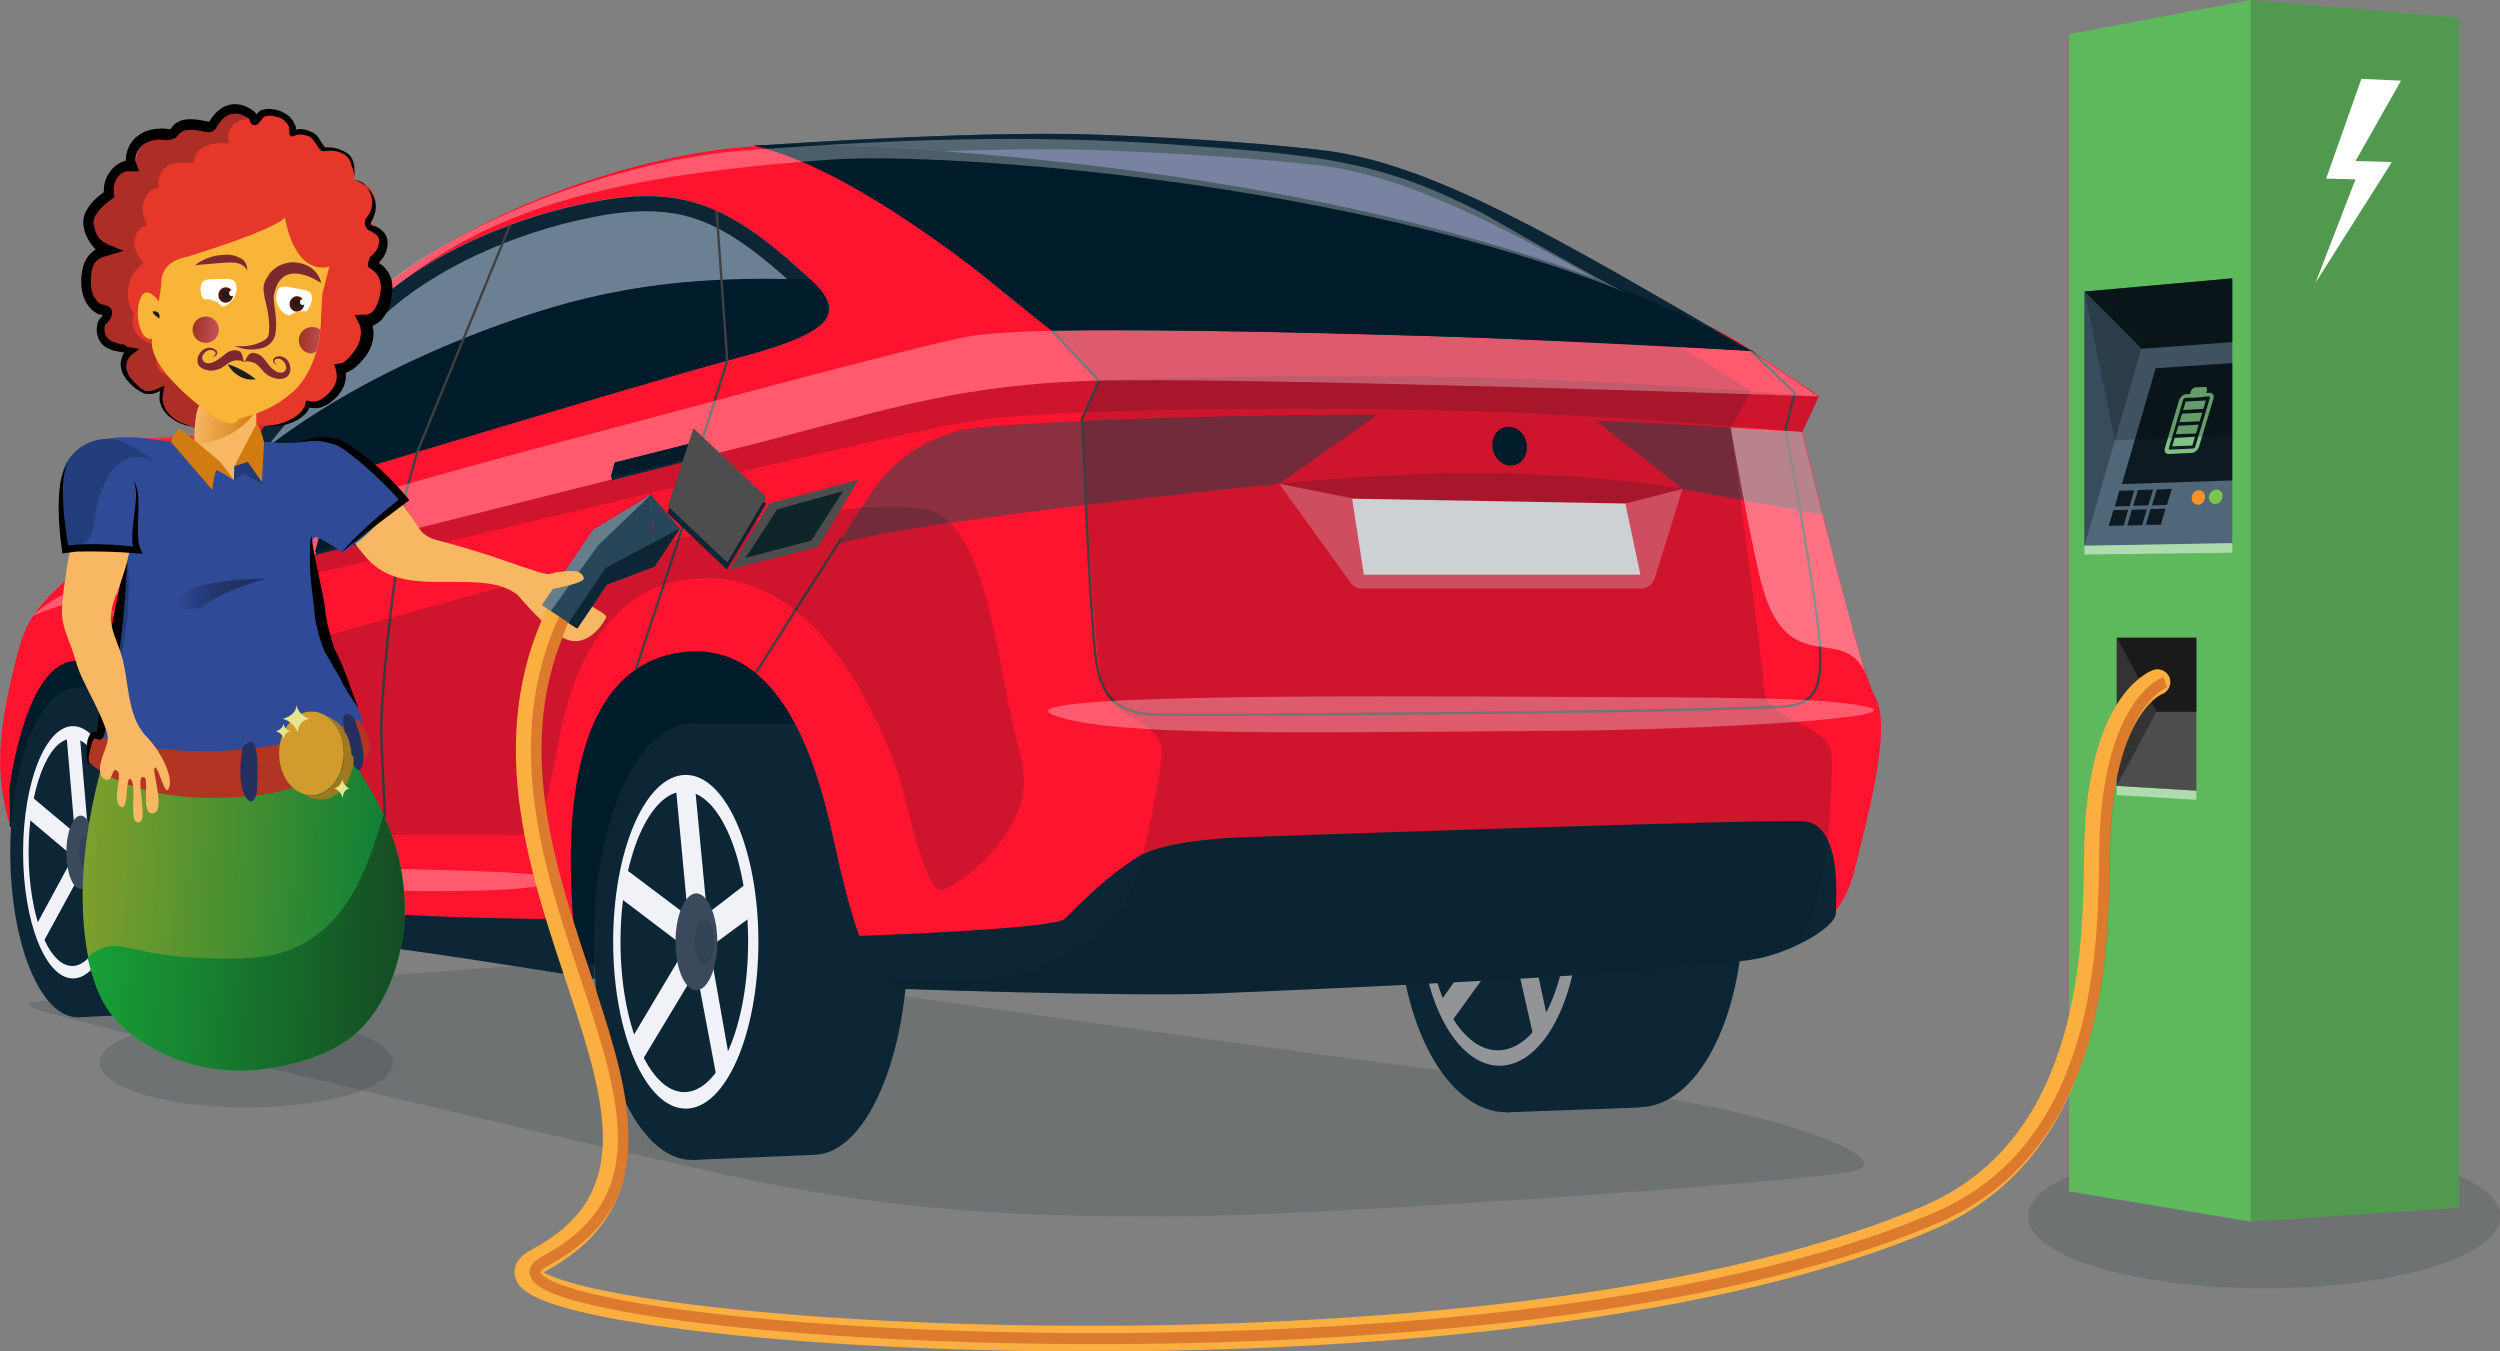 <svg xmlns="http://www.w3.org/2000/svg" xmlns:xlink="http://www.w3.org/1999/xlink" x="0px" y="0px" viewBox="0 0 681.7 368.4" style="enable-background:new 0 0 681.7 368.4;" xml:space="preserve">
<rect x="0" y="0" width="681.7" height="368.4" fill="#808080" stroke="none"/>
<style type="text/css">
	.st0{opacity:0.15;fill:#0E2529;}
	.st1{fill:#001B29;}
	.st2{fill:#0C2635;}
	.st3{fill:#F0F2F8;}
	.st4{fill:#3A4A5C;}
	.st5{fill:#314355;}
	.st6{fill:#929497;}
	.st7{fill:#A6B3C6;}
	.st8{fill:#FF1430;}
	.st9{fill:#6C8094;}
	.st10{opacity:0.2;fill:#0C1B24;}
	.st11{fill:#8B3040;}
	.st12{fill:#FFFFFF;}
	.st13{opacity:0.3;fill:#FFFFFF;}
	.st14{fill:#404D77;}
	.st15{fill:none;stroke:#404041;stroke-width:0.656;stroke-linejoin:round;stroke-miterlimit:10;}
	.st16{opacity:0.4;fill:#FFFFFF;}
	.st17{fill-rule:evenodd;clip-rule:evenodd;fill:#0C2635;}
	.st18{fill-rule:evenodd;clip-rule:evenodd;fill:#001B29;}
	.st19{fill:#FF3040;}
	.st20{opacity:0.3;}
	.st21{fill:#4D4D4D;}
	.st22{fill:#0E2529;}
	.st23{fill:#F8B763;}
	.st24{fill:#5EB85C;}
	.st25{opacity:0.2;fill:#231F20;}
	.st26{opacity:0.5;fill:#FFFFFF;}
	.st27{fill:#333333;}
	.st28{fill:#1A1A1A;}
	.st29{fill:#506679;}
	.st30{fill:#0D1A21;}
	.st31{fill:#374C5D;}
	.st32{fill:#7FC284;}
	.st33{fill:#F69326;}
	.st34{fill:#79C64D;}
	.st35{opacity:0.2;}
	.st36{fill:none;stroke:#FAAF40;stroke-width:7;stroke-linecap:round;stroke-miterlimit:10;}
	.st37{fill:none;stroke:#970000;stroke-width:3;stroke-miterlimit:10;}
	.st38{fill:#284659;}
	.st39{opacity:0.2;fill:url(#SVGID_1_);}
	.st40{fill:url(#SVGID_2_);}
	.st41{fill:url(#SVGID_3_);}
	.st42{fill:#E5382A;}
	.st43{fill:#AD2D27;}
	.st44{opacity:0.57;fill:url(#SVGID_4_);enable-background:new    ;}
	.st45{fill:url(#SVGID_5_);}
	.st46{fill:#F9B537;}
	.st47{fill:#1D1E1C;stroke:#461711;stroke-miterlimit:10;}
	.st48{fill:#7D2931;}
	.st49{fill:#1D1E1C;}
	.st50{fill:url(#SVGID_6_);}
	.st51{fill:#2F4B98;}
	.st52{fill:#D17B10;}
	.st53{fill:#B23423;}
	.st54{fill:#232F5E;}
	.st55{fill:#223A76;}
	.st56{fill:url(#SVGID_9_);}
	.st57{fill:#9F7922;}
	.st58{fill:#D19B2D;}
	.st59{fill:#E5E68F;}
	.st60{fill:url(#SVGID_10_);}
	.st61{fill:#223F7B;}
</style>
<g id="car">
	<path class="st0" d="M8.8,273.3c-1.1,0.1-2.5,1.1,4.7,3c38.7,10.4,142.8,34.7,182.4,43.6c48.3,10.8,82.8,11.8,122.7,11.8   c39.9,0,167.4-9,185.5-12.1c18.1-3.1-25.9-18.8-73.5-23.3C383,291.9,173.4,261,173.4,261S15,272.5,8.8,273.3z"></path>
	<g>
		<path class="st1" d="M2.7,225.4l48.5,23.3l108.4,14.4l81.8,4.1l127.4-6.4l-37.1-95.7l-312,8.6c0,0-13.2,10.1-16.4,22.4    C0,208.5,2.7,225.4,2.7,225.4z"></path>
		<g>
			<path class="st2" d="M247.6,256.1c0,32.5-11.6,58.8-25.8,58.8c-14.3,0-25.8-26.3-25.8-58.8c0-32.5,11.6-58.8,25.8-58.8     C236,197.4,247.6,223.7,247.6,256.1z"></path>
			<polygon class="st2" points="221.8,197.4 189.3,197.4 188.7,316.3 221.8,314.9    "></polygon>
			<path class="st2" d="M215.5,256.8c0,32.8-12,59.5-26.8,59.5c-14.8,0-26.8-26.6-26.8-59.5c0-32.9,12-59.5,26.8-59.5     C203.5,197.4,215.5,224,215.5,256.8z"></path>
			<path class="st3" d="M206.8,256.8c0,25.1-8.9,45.5-19.8,45.5c-10.9,0-19.8-20.4-19.8-45.5c0-25.2,8.9-45.5,19.8-45.5     C197.9,211.3,206.8,231.7,206.8,256.8z"></path>
			<path class="st2" d="M204,256.8c0,22.6-7.8,41-17.4,41c-9.6,0-17.4-18.4-17.4-41c0-22.6,7.8-41,17.4-41     C196.2,215.8,204,234.2,204,256.8z"></path>
			<polygon class="st3" points="184.1,212.7 187.6,249.8 169.8,236.4 168.4,244.3 187,258.4 172,283.6 174.3,290.5 189.9,264.6      195.9,296.4 199.2,290.6 193.5,258.3 206,249.1 205,239.8 192.8,249.2 189.3,212.3    "></polygon>
			<path class="st4" d="M195.6,256.8c0,7.3-2.6,13.2-5.7,13.2c-3.2,0-5.7-5.9-5.7-13.2c0-7.3,2.6-13.2,5.7-13.2     C193,243.7,195.6,249.6,195.6,256.8z"></path>
			<path class="st5" d="M194.8,256.8c0,3.5-1.2,6.3-2.7,6.3c-1.5,0-2.7-2.8-2.7-6.3c0-3.5,1.2-6.3,2.7-6.3     C193.5,250.6,194.8,253.4,194.8,256.8z"></path>
		</g>
		<g>
			<path class="st2" d="M61.5,231.9c0,24.5-7.9,44.4-17.7,44.4c-9.8,0-17.7-19.9-17.7-44.4c0-24.5,7.9-44.4,17.7-44.4     C53.6,187.4,61.5,207.3,61.5,231.9z"></path>
			<polygon class="st2" points="43.8,187.4 21.6,187.4 21.2,277.4 43.8,276.3    "></polygon>
			<path class="st2" d="M39.6,232.4c0,24.8-8.2,45-18.4,45c-10.2,0-18.4-20.1-18.4-45c0-24.8,8.2-45,18.4-45     C31.3,187.4,39.6,207.6,39.6,232.4z"></path>
			<path class="st3" d="M33.5,232.4c0,19-6.1,34.4-13.6,34.4c-7.5,0-13.6-15.4-13.6-34.4c0-19,6.1-34.4,13.6-34.4     C27.5,198,33.5,213.4,33.5,232.4z"></path>
			<path class="st2" d="M31.6,232.4c0,17.1-5.3,31-11.9,31c-6.6,0-11.9-13.9-11.9-31c0-17.1,5.3-31,11.9-31     C26.3,201.4,31.6,215.3,31.6,232.4z"></path>
			<polygon class="st3" points="18,199 20.4,227.1 8.2,216.9 7.3,222.9 20,233.6 9.7,252.6 11.3,257.8 22,238.2 26.1,262.3      28.4,258 24.4,233.5 33,226.6 32.3,219.5 24,226.6 21.6,198.7    "></polygon>
			<path class="st4" d="M25.9,232.4c0,5.5-1.8,10-3.9,10c-2.2,0-3.9-4.5-3.9-10c0-5.5,1.8-10,3.9-10     C24.1,222.4,25.9,226.9,25.9,232.4z"></path>
			<path class="st5" d="M25.3,232.4c0,2.6-0.8,4.8-1.9,4.8c-1,0-1.9-2.1-1.9-4.8c0-2.6,0.8-4.8,1.9-4.8     C24.5,227.7,25.3,229.8,25.3,232.4z"></path>
		</g>
		<g>
			<path class="st2" d="M475.3,248.3c0,29.6-12.7,53.6-28.3,53.6c-15.6,0-28.3-24-28.3-53.6c0-29.6,12.7-53.6,28.3-53.6     C462.7,194.7,475.3,218.7,475.3,248.3z"></path>
			<polygon class="st2" points="447,194.7 411.5,194.7 410.8,303.3 447,302    "></polygon>
			<path class="st2" d="M440.2,249c0,30-13.2,54.3-29.4,54.3S381.4,279,381.4,249c0-30,13.2-54.3,29.4-54.3S440.2,219,440.2,249z"></path>
			<path class="st6" d="M430.6,249c0,23-9.7,41.6-21.7,41.6c-12,0-21.7-18.6-21.7-41.6c0-23,9.7-41.6,21.7-41.6     C420.9,207.4,430.6,226,430.6,249z"></path>
			<path class="st2" d="M427.5,249c0,20.7-8.5,37.4-19.1,37.4c-10.5,0-19.1-16.8-19.1-37.4c0-20.7,8.5-37.4,19.1-37.4     C419,211.6,427.5,228.3,427.5,249z"></path>
			<polygon class="st6" points="405.8,208.7 409.7,242.6 390.1,230.3 388.6,237.5 408.9,250.4 392.5,273.4 395,279.7 412.1,256      418.7,285.1 422.4,279.8 416.1,250.3 429.8,242 428.7,233.5 415.3,242 411.5,208.3    "></polygon>
			<path class="st7" d="M418.4,249c0,6.6-2.8,12-6.3,12c-3.5,0-6.3-5.4-6.3-12c0-6.6,2.8-12,6.3-12C415.6,237,418.4,242.4,418.4,249     z"></path>
			<path class="st3" d="M417.5,249c0,3.2-1.3,5.7-3,5.7c-1.7,0-3-2.6-3-5.7c0-3.2,1.3-5.7,3-5.7C416.1,243.3,417.5,245.8,417.5,249z     "></path>
		</g>
		<path class="st8" d="M2.7,225.4L2.6,215c0,0,3.9-32.7,17-34.7c16-2.4,21.5,17.4,23.8,32.5c2.3,15.1,5.2,36.5,13.4,37.7    c17.6,2.7,37.9,5.4,56.3,7.1c18.4,1.7,46.6,5.5,46.6,5.5s-3.1-5.2-3.6-15.1c-0.5-9.9-5.3-67.1,31.2-70.3c28-2.4,36.8,36.4,40.4,53    c3.6,16.6,8.3,33.4,13.8,36.4c5.5,3.1,32.7,4,55.2,2.8c22.5-1.2,163.1-7.5,177.4-9.2c14.2-1.7,27.5-6.8,31.6-23.4    c4.1-16.6,10.2-39.1,5.6-47.3c-4.6-8.2-19.8-72.3-19.8-72.3l4.5-9.7c0,0-13.5-8.9-18.4-12.4C462.3,84.6,407.6,64,394,57    c-27.7-14.2-32.1-16.8-71.2-18.5c-39.1-1.7-78.5-1.3-117.5,1.4c-38.1,2.6-82.2,21.7-103.2,40.6c-20.9,18.9-53.9,62.1-53.9,62.1    s-21.6,7.9-30.5,15.9c-8.9,8-10.9,11.9-13.2,20.8C-1.6,203-0.7,212.8,2.7,225.4z"></path>
		<path class="st9" d="M52.2,141.8c0,0,121.1-36.9,147.3-43.8c25.6-6.8,32.4-11.7,21.6-21.7c-22-20.4-34.7-26.1-60.1-21.2    c-20.5,4-43.7,13.7-58.7,27.5C82.8,100.6,52.2,141.8,52.2,141.8z"></path>
		<path class="st2" d="M221.1,76.3c-17.1-15.9-28.6-22.8-44.8-22.8c-4.6,0-9.7,0.6-15.3,1.7c-20.5,4-43.7,13.7-58.7,27.5    c-19.6,17.9-50.1,59.2-50.1,59.2S173.3,105,199.5,98C225.1,91.3,231.9,86.4,221.1,76.3z M221.9,84.4c0,0.2-0.5,1.6-5.2,3.7    c-3.9,1.8-9.7,3.7-18.3,6c-21,5.6-104,30.7-135.4,40.2c10.3-13.3,28.8-36.5,42-48.6c13.2-12.2,35-22.3,56.7-26.5    c5.5-1.1,10.3-1.6,14.5-1.6c14.1,0,24.3,5.3,42,21.7C222.2,83,221.9,84.3,221.9,84.4z"></path>
		<g>
			<path class="st1" d="M52.2,141.8c0,0,121.1-36.9,147.3-43.8c25.6-6.8,32.4-11.7,21.6-21.7c-41-1.7-64.9,4.7-89.1,13.8     C72.3,112.7,52.2,141.8,52.2,141.8z"></path>
		</g>
		<path class="st10" d="M40.2,171l-3.4-7.5c0,0,116.4-29.4,158.7-39.9c43.4-10.7,61.4-18.3,100.6-19.8c37.8-1.4,88.9-1.7,119.5-0.5    c41.6,1.5,80.4,4.8,80.4,4.8l-4.5,9.7c0,0-39.9-3.7-79.6-5.3c-39.8-1.6-121.3-1.7-147.5,2.4c-26,4.1-218.5,51.3-218.5,51.3    l2.3,21.4L40.2,171z"></path>
		<g>
			<path class="st11" d="M348.8,131.9l27-18.9c0,0-64.9,0-107.6,3.4c-15.4,1.2-25.2,10.4-29.3,16.1c-1.4,1.9-5.5,8.2-10.3,15.8     C250.6,141.6,348.8,131.9,348.8,131.9z"></path>
			<path class="st11" d="M435.2,114.7l23.7,18.7l38,6.9l-5.5-22.4c0,0-4.4-0.1-15.5-0.9C455.9,115.3,435.2,114.7,435.2,114.7z"></path>
		</g>
		<polygon class="st12" points="371.9,156.7 447.3,156.7 443.2,137.3 368.7,136   "></polygon>
		<path class="st13" d="M96.8,236.6c22,0.8,59.8,0.8,53.6,4c-6.1,3.2-41,2.4-57.9,2c-16.9-0.4-49-4.8-35.8-5.2    C67.7,237.1,77.5,235.9,96.8,236.6z"></path>
		<path class="st14" d="M477.5,95.7c0,0-30.3-1.9-71.3-3.5c-46-1.7-88.8-2.4-119.4-2.1c-26.3-20.1-58.4-51.8-81.6-50.3    c0,0,59.7-4.3,93.4-3.1c31.3,1.1,50.8,3,61.5,4.2C390.1,44.3,424.2,64.6,477.5,95.7z"></path>
		<path class="st2" d="M360.1,40.9c-10.7-1.2-30.2-3.1-61.5-4.2c-4.2-0.2-8.8-0.2-13.6-0.2c-34,0-79.8,3.3-79.8,3.3c0.5,0,1,0,1.6,0    c23.1,0,54.3,30.7,80,50.4c5.2-0.1,10.7-0.1,16.5-0.1c28.7,0,64.7,0.7,103,2.1c41,1.5,71.3,3.5,71.3,3.5    C424.2,64.6,390.1,44.3,360.1,40.9z M303.3,86c-5.3,0-10.3,0-15.1,0.1c-5-3.9-10.2-8.1-15.7-12.6c-14.4-11.8-29-23.8-42.9-31    c16.1-0.9,37.5-1.8,55.4-1.8c5,0,9.5,0.1,13.4,0.2c23.9,0.9,44.5,2.3,61.2,4.2c26.2,3,56.7,19.8,101,45.6    c-12.9-0.7-32.1-1.7-54.3-2.5C369.7,86.7,333,86,303.3,86z"></path>
		<path class="st13" d="M348.8,131.9l19.5,27c0.7,1,1.9,1.6,3.2,1.6h75.9c1.7,0,3.3-1.1,3.8-2.8l7.6-24.4l-15.7,4l-73.8-1.4    L348.8,131.9z"></path>
		<path class="st10" d="M443.2,137.3l15.7-4c0,0-19.1-3.4-47.2-4.2c-28-0.9-63,2.8-63,2.8l20,4.1L443.2,137.3z"></path>
		<g>
			<path class="st2" d="M241,269.5c-3.2-3.8-5.7-7.8-6.8-14.3c0,0,53.4-1.8,56.2-4.7c9.1-9.3,15.3-14,19.8-16.8     c4.9-3.1,15.8-4.9,28.6-5.4c12.8-0.5,141.3-4.9,152.6-4.4c11.2,0.5,9.2,21.6,9.2,25.2c0,3.6-12.3,11-23.1,12.6     c-30.3,4.4-122.7,8.2-146.2,9.2C307.8,271.9,241,269.5,241,269.5z"></path>
			<path class="st2" d="M50.2,243.7c0,0,26,3.2,50.3,5.1c24.3,1.9,55.7,1.8,55.7,1.8s2.3,9.1,2.7,10.1c0.9,2,3.1,2.6,3.1,2.6     l0.2,3.6c0,0-45.2-7.3-61.6-9.2c-37.3-4.4-44.1-1.3-46.5-3.7C51.6,251.3,50.2,243.7,50.2,243.7z"></path>
		</g>
		<g>
			<path class="st15" d="M206.1,183.5c0,0,13.5-21.4,23.3-36.7"></path>
			<path class="st15" d="M286.8,90.1l12.8,13.7l-4.6,10.4c0,0,2.1,49.3,3.5,62.8c1,9.7,3.1,17.9,17.9,17.9c59.3,0,151.1-1,170.4-2.3     c9.3-0.7,10-7,9.4-17.2c-0.5-10.2-9.3-58.5-9.3-58.5l2.5-9.8l-12-11.5"></path>
			<polyline class="st15" points="195.4,57.5 198.3,98.4 189.9,125 188.7,135.9 173.4,182.5    "></polyline>
			<path class="st15" d="M59.6,254.9l-6-11.3v-6.2c0,0-6.1-48.3-6.9-61.1c-0.7-11.2-1.6-14.9-1.6-14.9l7-19.6"></path>
			<path class="st15" d="M139.1,61.3l-25.3,61.9l-6.3,22.5l0.3,11.1c0,0-4.3,32.3-3.8,45c0.5,12.8,1.9,31.4,0.3,35.5     c-1.5,4.1-3.7,5.2-3.7,5.2s-1,1.8,0.8,7.9c1.9,6.1,2.2,7.4,2.2,7.4"></path>
		</g>
		<path class="st10" d="M274.6,189.9c-4.2-21.9-7.7-42.7-18.2-49.5c-9.2-5.9-49.3,1.2-64.4,4.7c-6.8,1.5-139.8,38.4-139.8,38.4    s1.4,3.7,4,17.7c1.1,5.6,2.2,14.1,3,20c0.5,3.9,2.2,6.6,4.2,6.4l78.2,0.1c3.2-0.2,6.1-4.1,7.6-10.1c1.6-6.8,3.8-20.3,6.1-27.7    c5.6-17.9,16.4-28.1,27.1-30.9c20.7-5.4,42.5,4.5,59,42.9c1.5,3.4,2.7,6.8,3.8,10c1.5,4.5,7,30.9,11.2,30.8    c4.2-0.1,23.3-14.8,22.8-29.8C278.9,205.8,277.2,203.7,274.6,189.9z"></path>
		<path class="st16" d="M491.4,117.8l-19.5-1.2c0,0,6.2,35.3,8.8,43.9c7.2,24.8,22.3,9.2,28.1,23.5    C502.3,163,491.4,117.8,491.4,117.8z"></path>
		<path class="st10" d="M481,187.6c-0.6-9.7-9.1-71-9.1-71l5.6-9.9c0,0-7.5-5-19.8-12.2C445,93.9,427,93,406.3,92.2    c-46-1.7-88.8-2.4-119.4-2.1c6.4,6,12.8,13.7,12.8,13.7l-4.6,10.4c0,0,2.9,60.6,5.4,71.8c2.5,11.2,17.6,9.9,16.2,20.8    c-1.4,10.9-5.8,33.6-10.6,40.6c-4.8,7-19.8,19.8-39.8,19.7c-20-0.1-24.9,0-24.9,0l4.9,2.5c16.1,0.5,65.5,2,85,1.2    c23.5-1,116-4.8,146.2-9.2c3.3-0.5,6.8-1.5,10-2.8c10.6-6.1,12-37.8,12-51.9C499.6,196.7,481.7,197.3,481,187.6z"></path>
		<path class="st1" d="M416.2,120.5c0.7,2.8-0.7,5.7-3.2,6.3c-2.5,0.7-5.1-1.1-5.9-4c-0.7-2.8,0.7-5.7,3.2-6.3    C412.9,115.9,415.5,117.6,416.2,120.5z"></path>
		<path class="st13" d="M420.1,190c56.4,0.2,76.2,0.2,88.3,2.6c15.8,3.1-43.5,6.5-86.8,6.7c-73.6,0.5-118,1.4-133.8-4.1    C270.3,189.2,370.6,189.8,420.1,190z"></path>
		<path class="st13" d="M296,103.9c37.8-1.4,199.8,4.2,199.8,4.2l-18.4-12.4c0,0-71.1-3.8-89.5-4.1c-25.4-0.5-102.6-3.4-123.5,0.1    c-14.1,2.4-90.8,23.4-116.1,30c-23.1,6.1-85.3,23.5-118.9,35.2C13.6,162.4,8.8,168,8.8,168s21.3-9.3,27.9-4.5    c0,0,116.4-29.4,158.7-39.9C238.8,113,256.7,105.4,296,103.9z"></path>
		<g>
			<polygon class="st17" points="187.2,125.8 166.7,131 167.7,126.8 188.3,121.6    "></polygon>
			<polygon class="st18" points="187.1,125.1 166.5,130.3 167.6,126.1 188.2,120.9    "></polygon>
		</g>
		<g>
			<polygon class="st17" points="104.6,146.6 86,151.3 87.1,147.3 105.6,142.6    "></polygon>
			<polygon class="st18" points="104.5,145.9 85.9,150.6 86.9,146.7 105.5,142    "></polygon>
		</g>
		<path class="st19" d="M57.1,124.2c0.5-1.2,0.3-2.6-0.4-3.7c-0.8-1.1-2-1.7-3.3-1.7c-7.6,0.2-20.2,0.8-23,2.8    c-3,2.1-9.6,7.4-5.1,10.8c4.6,3.4,21.9,5.7,21.9,5.7l6.4,6.9c0,0,3.7,0.9,4.9-2.3s-5.2-8.9-5.2-8.9L57.1,124.2z"></path>
		<path class="st10" d="M56.2,123.7c0.4-0.9,0.3-1.9-0.3-2.8c-0.5-0.8-1.5-1.3-2.4-1.3c-6.8,0-19.4,0.4-22.3,2.4    c-3,2.1-9.6,6.9-5,10.3c4.6,3.4,21.1,5.7,21.1,5.7l6.4,6.9c0,0,3.7,0.9,4.9-2.3c-4.2-3.1-7.5-6.2-7.5-6.2L56.2,123.7z"></path>
		<path class="st2" d="M49.5,136l5.6-12.7c0.3-0.6,0.2-1.4-0.2-1.9c-0.4-0.6-1-0.9-1.7-0.9c-6,0-18.9,0.4-22.5,3    c-4.8,3.4-7.5,7.7,0,9.4C39.6,134.8,49.5,136,49.5,136z"></path>
		<path class="st1" d="M477.5,95.7c0,0-30.3-1.9-71.3-3.5c-46-1.7-88.8-2.4-119.4-2.1c-29.8-24.9-59.2-45.3-81.3-50.4    C233.8,38.1,390.2,44.8,477.5,95.7z"></path>
		<g class="st20">
			<path class="st12" d="M443.5,79.8c-6.7-2.8-36.1-20-39.3-21.7c-27.7-14.2-43.8-15.8-82.9-18.6c-41.9-3-76.8-1.4-115.9,1.3     c-38.1,2.6-82.5,20.7-103.5,39.6c-4.8,4.4-10.3,10-15.9,16.1c33.5-29.3,51.7-46.9,140.9-53C260.1,41.4,368.7,49.7,443.5,79.8z"></path>
			<polygon class="st12" points="75.6,108.6 75.6,108.6 75.6,108.6    "></polygon>
		</g>
		<g>
			<polygon class="st2" points="208.9,137.4 189,118.7 182,139.9 198.2,155.3    "></polygon>
			<polygon class="st21" points="208.9,135.5 189.1,116.8 182.1,138 198.3,153.4    "></polygon>
			<polygon class="st21" points="223.1,149.1 199.1,155.2 209.7,137.3 234.1,130.8    "></polygon>
			<polygon class="st22" points="221.2,147.4 203.3,152.1 211.9,138.9 229.9,133.9    "></polygon>
		</g>
	</g>
</g>
<g id="man_charger">
	<ellipse class="st0" cx="617.4" cy="331.7" rx="64.4" ry="19.6"></ellipse>
	<ellipse class="st0" cx="67.2" cy="289.8" rx="40" ry="12.2"></ellipse>
	<g>
		<path class="st23" d="M138.2,158c1.8,3.7,11.5,14.1,15.7,16.1c6.7,3.2,11.3-5.3,11.4-5.8c0.3-1.3-10.6-6.1-11.3-7.3    c-1.1-2.1,7.5-2.7,6-3.8c-0.4-0.3-4.4-2.1-10.1-0.7c-1.8,0.4-9.2-2.8-11.1-2.7c-2,0.1-0.5,2.1-1.6,3.5    C137.4,157.8,137.8,157.6,138.2,158z"></path>
	</g>
	<g>
		<polygon class="st24" points="613.7,0 564.2,9.3 564.2,324.9 613.7,333.1 670.5,329.3 670.5,4.8   "></polygon>
		<polygon class="st25" points="670.5,4.8 613.7,0 613.7,333.1 670.5,329.3   "></polygon>
		<polygon class="st26" points="577.2,214.3 598.9,215.6 598.9,218.1 577.2,216.8   "></polygon>
		<polygon class="st21" points="577.2,173.9 598.9,173.9 598.9,215.6 577.2,214.3   "></polygon>
		<polygon class="st27" points="577.2,173.9 588,194.1 577.2,214.3   "></polygon>
		<polygon class="st28" points="588,194.1 577.2,173.9 598.9,173.9 598.9,194.1   "></polygon>
		<polygon class="st12" points="642.3,43.9 652.2,44.2 631.4,77.1 642.3,48.9 634.3,48.7 643.9,21.5 654.7,22   "></polygon>
		<g>
			<g>
				<polygon class="st29" points="568.4,79.5 608.7,75.9 608.7,148.1 568.4,148.8     "></polygon>
				<polygon class="st26" points="568.4,148.8 608.7,148.1 608.7,150.7 568.4,151.2     "></polygon>
				<polygon class="st30" points="583.9,95.1 608.7,93.3 608.7,75.9 568.4,79.5     "></polygon>
				<polygon class="st31" points="568.4,79.5 583.9,95.1 568.4,148.8     "></polygon>
				<g>
					<polygon class="st30" points="587.8,100.4 608.7,99 608.7,131 578.6,132      "></polygon>
					<g>
						<polygon class="st30" points="590.9,137.7 586.8,137.8 588.1,133.5 592.2,133.3       "></polygon>
						<polygon class="st30" points="585.8,137.8 581.7,137.9 583,133.6 587.1,133.5       "></polygon>
						<polygon class="st30" points="580.7,138 576.7,138.1 577.9,133.8 582,133.7       "></polygon>
						<polygon class="st30" points="589.2,143.1 585.1,143.1 586.4,138.8 590.5,138.7       "></polygon>
						<polygon class="st30" points="584.1,143.2 580.1,143.3 581.3,139 585.4,138.9       "></polygon>
						<polygon class="st30" points="579.1,143.3 575,143.4 576.3,139.1 580.3,139       "></polygon>
					</g>
					<g>
						<g>
							<path class="st32" d="M590.3,122.3l3.9-13.2c0.3-0.8,1.1-1.6,1.9-1.6l6.4-0.4c0.8,0,1.3,0.6,1.1,1.5l-4,13.3         c-0.3,0.8-1.1,1.6-2,1.6l-6.3,0.3C590.5,123.8,590.1,123.1,590.3,122.3z M595.9,108.5c-0.3,0-0.5,0.2-0.6,0.5l-3.9,13.2         c-0.1,0.3,0.1,0.5,0.3,0.4l6.3-0.3c0.3,0,0.5-0.2,0.6-0.5l4-13.3c0.1-0.3-0.1-0.5-0.3-0.4L595.9,108.5z"></path>
						</g>
						<polygon class="st32" points="592.3,121.7 597.8,121.5 598.5,119.1 593,119.4       "></polygon>
						<polygon class="st32" points="593.3,118.4 598.8,118.2 599.5,115.8 594,116.1       "></polygon>
						<polygon class="st32" points="594.3,115.1 599.8,114.9 600.5,112.5 595,112.8       "></polygon>
						<polygon class="st32" points="595.3,111.8 600.8,111.5 601.5,109.2 596,109.5       "></polygon>
						<path class="st32" d="M597.2,107.4c-0.2,0.6,0.2,1.1,0.7,1l2.3-0.1c0.6,0,1.2-0.5,1.4-1.1l0.2-0.7c0.2-0.6-0.2-1.1-0.7-1        l-2.3,0.1c-0.6,0-1.2,0.5-1.4,1.1L597.2,107.4z"></path>
					</g>
					<path class="st33" d="M597.7,135.3c-0.3,1.1,0.3,2.1,1.3,2.3c1,0.2,2-0.5,2.2-1.6c0.3-1.1-0.3-2.1-1.3-2.3       C598.9,133.5,597.9,134.2,597.7,135.3z"></path>
					<path class="st34" d="M602.4,135.1c-0.3,1.1,0.3,2.1,1.3,2.3c1,0.2,2-0.5,2.3-1.6c0.3-1.1-0.3-2.1-1.3-2.3       C603.7,133.4,602.6,134.1,602.4,135.1z"></path>
				</g>
			</g>
			<polygon class="st35" points="608.7,75.9 568.4,79.5 576.7,120.1 608.7,118.7    "></polygon>
		</g>
	</g>
	<g>
		<g>
			<path class="st36" d="M152.7,166.6c-35.2,72,53.8,145.3-6.2,177.3c-33.7,18,254.5,41.8,379.5-11.9c45.7-19.6,45.5-75.3,45.8-99.6     c0.5-40.9,16.5-46.4,16.5-46.4"></path>
		</g>
		<g class="st20">
			<path class="st37" d="M154.8,166.6c-35.2,72,53.8,145.3-6.2,177.3c-33.7,18,254.5,41.8,379.5-11.9c45.7-19.6,45.5-75.3,45.8-99.6     c0.5-40.9,16.5-46.4,16.5-46.4"></path>
		</g>
		<g>
			<polygon class="st38" points="147.8,165 157.4,171.4 165.5,159.4 178.5,154.5 177.5,134.9 161.7,144.5    "></polygon>
			<polygon class="st13" points="163.1,148.7 150.2,166.6 147.8,165 161.7,144.5 177.5,134.9    "></polygon>
			<polygon class="st38" points="177.5,134.9 178.5,154.5 185.4,144.1    "></polygon>
			<polygon class="st2" points="165.5,159.4 157.4,171.4 155,169.9 165.1,154.9 185.4,144.1 178.5,154.5    "></polygon>
		</g>
	</g>
	<path class="st23" d="M151,156.2c0,0,5.9-1.2,7.3,0.1c1.4,1.3,1.3,1.9-1.4,2.8c-2.7,0.9-8.7,2-8.7,2L151,156.2z"></path>
	<g>
		<linearGradient id="SVGID_1_" gradientUnits="userSpaceOnUse" x1="39.987" y1="232.503" x2="39.987" y2="166.632">
			<stop offset="0" style="stop-color:#000000"></stop>
			<stop offset="1" style="stop-color:#CADA96"></stop>
		</linearGradient>
		<path class="st39" d="M53.2,232.5h-3.8c-1.8-20.4-11-59.8-12.7-62.1c-1.8-2.2-10.1-3.2-10.1-3.2l1.7-0.5c6-0.2,12.2-0.1,17.8,0.5    C46.2,167.2,54.7,197.8,53.2,232.5z"></path>
		
			<linearGradient id="SVGID_2_" gradientUnits="userSpaceOnUse" x1="26.823" y1="234.772" x2="114.943" y2="234.772" gradientTransform="matrix(0.999 4.938114e-02 -4.938114e-02 0.999 7.349 3.817)">
			<stop offset="0" style="stop-color:#7F9F2C"></stop>
			<stop offset="1" style="stop-color:#077E36"></stop>
		</linearGradient>
		<path class="st40" d="M29.5,202.6c-3.3,11.1-6.1,23.2-6.8,35.8s0.8,25.8,5.2,34.2c2.7,5.2,6.3,8.3,9.9,10.8    c14.6,9.9,30.8,10.5,46.6,5.3c5.8-2,11.8-4.8,16.9-11.5c5.1-6.6,9.1-17.7,9.1-29.4c0-5.1-0.7-10.1-1.8-14.5    c-2.6-10-7-17.3-11.4-24.3c-3.4-5.5-6.8-10.9-10.1-16.4"></path>
		
			<linearGradient id="SVGID_3_" gradientUnits="userSpaceOnUse" x1="26.823" y1="249.139" x2="114.943" y2="249.139" gradientTransform="matrix(0.999 4.938114e-02 -4.938114e-02 0.999 7.349 3.817)">
			<stop offset="0" style="stop-color:#17A338"></stop>
			<stop offset="1" style="stop-color:#164B23"></stop>
		</linearGradient>
		<path class="st41" d="M27.8,272.6c2.7,5.2,6.3,8.3,9.9,10.8c14.6,9.9,30.8,10.5,46.6,5.3c5.8-2,11.8-4.8,16.9-11.5    c5.1-6.6,9.1-17.7,9.1-29.4c0-5.1-0.7-10.1-1.8-14.5c-1-4.1-2.4-7.7-4-11.1c-2.2,7.9-4.8,15.3-8.2,21.2    c-4.6,8-10.4,12.7-16.3,15.2c-5.8,2.5-11.8,2.8-17.7,2.8c-8.3,0-16.6-0.5-24.8-2.4c-3.6-0.8-7.3-1.9-11,0.1    c-0.9,0.5-1.8,1.2-2.6,2.2C24.9,265.5,26.2,269.4,27.8,272.6z"></path>
		<path class="st42" d="M101.7,70.9l-0.4-0.2c4.2-2.4,5.7-6.5-0.2-9.9c2.8-4.5,1.7-10.3-4.7-11.9c1-4.9-1.5-8.8-8.4-8.6    c0,0-2.5-6.2-7.8-3.8c-0.7-4.4-6.8-8.1-10.7-3.6c-1.6-3.6-12.2-6.1-12.1,2.8c0,0-7.5-5.7-10.6,2.3c-10.3-3.1-9.8,7.7-9.8,7.7    s-8.6-0.3-6.4,8.9c-5.8,0.3-9.5,13.4-2.1,14.3c-7.4,1.9-5.8,14.4,0.2,16.1c0,0-3.9,9.7,6.6,11C33,99,34.1,108.8,43.9,106    c-1.8,7.5,10.1,13.6,16.3,9.7c0.9,3.7,8.8,4.2,7.6-0.8c6.2,3.3,16.4-0.4,15.7-5.3c2.9,2.4,12-5.5,8.5-9.5c4.4-0.3,12.6-9.3,8-12.8    C104.3,87.7,108.3,73.6,101.7,70.9z"></path>
		<path class="st43" d="M59.7,111c-0.4-0.5-0.8-1.1-1.3-1.5c-0.6-0.5-1.4-0.7-2.2-0.9c-2.3-0.6-5-2.1-5-4.5c-2.1-0.2-4.1-0.8-6-1.8    c-0.7-0.4-1.4-0.8-1.9-1.5c-1.2-1.7-0.4-4.1,0.4-6.1c-2.1-0.7-4.2-1.4-5.8-3c-1.6-1.5-2.4-4.1-1.3-6c-3.2-4.3-1.9-11.1,2.6-14    c-1.4-1.6-2.6-3.5-2.6-5.6c0-2.1,1.4-4.3,3.5-4.6c-0.9-1.9-1.5-4.1-1-6.2c0.4-2.1,2.1-4,4.3-4.2c-0.6-1.8,0.1-4,1.5-5.3    c2.1-1.8,5.3-1.6,8-1.3c-0.2-2.1,1.5-4,3.4-4.8c2-0.8,4.1-0.7,6.2-0.6c-1.1-2.5,0.7-5.9,3.5-6.4c1.2-0.2,2.2-0.3,3.2-0.6    c-2.2-3.3-11.9-5.3-11.8,3.2c0,0-7.5-5.7-10.6,2.3c-10.3-3.1-9.8,7.7-9.8,7.7s-8.6-0.3-6.4,8.9c-5.8,0.3-9.5,13.4-2.1,14.3    c-7.4,1.9-5.8,14.4,0.2,16.1c0,0-3.9,9.7,6.6,11C33,99,34.1,108.8,43.9,106c-1.8,7.5,10.1,13.6,16.3,9.7c0.8,3.4,7.7,4.1,7.7,0.2    c-0.7-1.5-1.6-2.9-2.8-4.2C63.5,112.8,61.1,112.5,59.7,111z"></path>
		<path class="st43" d="M67.9,116c0.1,0.2,0.2,0.3,0.2,0.5l0-1.4c-0.1-0.1-0.2-0.1-0.4-0.2C67.9,115.3,68,115.6,67.9,116z"></path>
		
			<linearGradient id="SVGID_4_" gradientUnits="userSpaceOnUse" x1="63.235" y1="38.47" x2="84.353" y2="38.47" gradientTransform="matrix(0.992 0.123 0.123 -0.992 -12.083 140.029)">
			<stop offset="0" style="stop-color:#9D3423"></stop>
			<stop offset="1" style="stop-color:#681226"></stop>
		</linearGradient>
		<path class="st44" d="M77,107c-4.2,3.6-9.2,6-14.5,7.1c0,0-1.3,3.6-7.5-0.9"></path>
		<path class="st23" d="M52.9,123.7c0.1,2.3,1.4,4.5,3.1,6c1.7,1.5,3.9,2.4,6.2,2.9c1,0.2,2.1,0.4,3.2,0.3c3.3-0.3,6.1-3.5,6-6.9    c0-1.1-0.4-2.2-0.6-3.3c-1.1-4.6-1-9.4-0.8-14.1c0-0.6,0-1.4-0.6-1.7c-0.2-0.1-0.5-0.2-0.8-0.2c-1.8-0.1-3.6,0.2-5.4,0.6    c-1.4,0.4-2.7,0.9-3.8,1.8c-1.1,0.9-1.8,2-2.6,3.2C54.7,115.5,52.7,119.7,52.9,123.7z"></path>
		
			<linearGradient id="SVGID_5_" gradientUnits="userSpaceOnUse" x1="61.726" y1="32.677" x2="77.902" y2="32.677" gradientTransform="matrix(0.992 0.123 0.123 -0.992 -12.083 140.029)">
			<stop offset="0" style="stop-color:#F8B763"></stop>
			<stop offset="1" style="stop-color:#D17B10"></stop>
		</linearGradient>
		<path class="st45" d="M69.9,111.6c0,0-3.7,8.2-16.9,9.7c0,0-0.2-9.2,1.5-10.9C56.2,108.6,69.9,111.6,69.9,111.6z"></path>
		<path class="st46" d="M87.3,90.3c0,0-0.7,10.7-7.6,16.7c-4.1,3.6-9.1,6-14.5,7.1c0,0-1.3,3.6-7.5-0.9    c-6.2-4.5-17.4-13.9-16.2-20.8c-3.1,0.8-5-6.3-3.3-10.8c1.7-4.5,5.1,0.6,5.1,0.6l0.7-4.6c0,0-0.9-6.2,7.1-7.6    C76.8,62,77.7,59.3,77.7,59.3c3.1,16.7,12.1,13.4,12.1,13.4l-1.9,7.5L87.3,90.3z"></path>
		<path class="st12" d="M75.4,80.2c-0.5,2.7,1.2,5.4,3.9,6c2.8,0.4,5.3-1.5,5.7-4.3c0,0,0,0,0,0c0.5-2.9-1.9-2.8-4.5-3.3    C77.8,78.1,75.9,77.4,75.4,80.2z"></path>
		<path class="st12" d="M54.7,78.7c-0.1,2.7,2,5,4.8,5.1c0,0,0.1,0,0.1,0c2.8-0.2,5-2.5,4.9-5.3c0-2.9-2.3-2.4-5-2.4    S54.7,75.9,54.7,78.7z"></path>
		<ellipse transform="matrix(0.123 -0.992 0.992 0.123 -25.784 131.662)" class="st47" cx="61.6" cy="80.4" rx="1.6" ry="1.5"></ellipse>
		<ellipse transform="matrix(0.123 -0.992 0.992 0.123 -11.142 153.044)" class="st47" cx="81" cy="82.8" rx="1.6" ry="1.5"></ellipse>
		<path class="st48" d="M67.4,73.8c-0.2-0.4-0.4-0.8-0.8-1.1c-0.8-0.7-1.8-1.1-2.9-1.1c-1.3-0.1-3,0.1-4.7,0.2l-5.8,0.5    c2.2-1.7,4.9-2.7,7.7-2.8c1.6-0.2,3.1,0.1,4.5,0.8C66.8,70.9,67.5,72.3,67.4,73.8z"></path>
		<path class="st48" d="M87.6,77.2c0,0-11.4-8-13,4c0.3,3.3,0.6,4.1,0.7,6.8c0,0.7,0,1.4-0.1,2.1c0,0.8-0.2,1.6-0.6,2.4    c-0.7,1.3-2,2.2-3.5,2.5c-2.4,0.6-4.9,0.3-7.1-0.7c2.8,0.4,5.7-0.1,8.2-1.6c0.6-0.4,1-1,1.1-1.6c0.1-0.9,0.1-1.8,0.1-2.7    c-0.1-1.9-0.4-3.9-0.9-5.8c-0.3-1-0.5-2.1-0.6-3.2c-0.2-1.3,0.2-2.7,1-3.8c1.8-3.5,5.7-4.1,7.1-4.1C83.5,71.7,86.7,73.4,87.6,77.2    z"></path>
		<path class="st49" d="M69.7,103.4c-0.2,0.1-0.5,0.1-0.8,0.1c-0.7,0-1.3,0-1.9-0.2c-2.1-0.6-3.9-2-4.9-4c1.4,0.4,2.7,1,4,1.7    C67.4,101.7,68.6,102.5,69.7,103.4z"></path>
		<path class="st48" d="M66.7,98.8c-0.1-0.1-0.3-0.1-0.4-0.2c-0.4-0.2-0.8-0.3-1.2-0.3c-0.6-0.1-1.2,0-1.8,0.2    c-0.7,0.3-1.5,0.8-2.1,1.3c-0.9,0.7-1.9,1.1-3,1.2c-0.6,0.1-1.2,0.1-1.8-0.1c-0.7-0.1-1.3-0.4-1.9-0.9c-0.3-0.3-0.5-0.7-0.6-1.1    c-0.1-0.4-0.1-0.9,0-1.3c0.2-0.8,0.6-1.4,1.2-2c0.6-0.5,1.3-0.8,2.1-0.8c0.4,0,0.7,0.1,1.1,0.3c0.2,0.1,0.3,0.2,0.5,0.3    c0.2,0.1,0.3,0.3,0.4,0.5c0.1,0.4,0,0.9-0.4,1.1c-0.3,0.2-0.7,0.3-1,0.2c0.3,0,0.6-0.2,0.8-0.4c0.2-0.2,0.3-0.5,0.1-0.8    c-0.1-0.1-0.2-0.2-0.3-0.3c-0.1-0.1-0.3-0.1-0.5-0.2c-0.3-0.1-0.7-0.1-1,0c-0.7,0.2-1.3,0.8-1.6,1.4c-0.4,0.7-0.1,1.5,0.6,1.9    c0,0,0.1,0,0.1,0.1c2.2,0.9,5.1-2.3,5.9-2.7c0.8-0.6,2.8-1.1,3.7-0.2C66.4,97,66.2,98.3,66.7,98.8z"></path>
		<path class="st48" d="M66.5,98.7c0.5-0.2,1.1-0.2,1.6-0.1c0.6,0.1,1.2,0.3,1.7,0.6c0.7,0.5,1.2,1.1,1.8,1.8    c0.7,0.9,1.6,1.5,2.6,1.9c0.6,0.2,1.2,0.4,1.8,0.4c0.7,0.1,1.4-0.1,2-0.4c0.4-0.2,0.7-0.6,0.9-1c0.2-0.4,0.3-0.8,0.3-1.3    c0-0.8-0.3-1.6-0.7-2.2c-0.4-0.6-1.1-1.1-1.8-1.2c-0.4-0.1-0.7-0.1-1.1,0c-0.2,0-0.4,0.1-0.5,0.2c-0.2,0.1-0.3,0.2-0.5,0.4    c-0.2,0.4-0.2,0.8,0.1,1.2c0.2,0.3,0.6,0.4,0.9,0.4c-0.3-0.1-0.5-0.3-0.7-0.5c-0.1-0.2-0.1-0.5,0-0.8c0.1-0.1,0.3-0.1,0.4-0.2    c0.2,0,0.3-0.1,0.5-0.1c0.3,0,0.7,0.1,1,0.3c0.6,0.4,1.1,1.1,1.2,1.8c0.2,0.7-0.3,1.5-1,1.7c-0.1,0-0.1,0-0.2,0    c-2.4,0.3-4.4-3.5-5.1-4.1c-0.6-0.7-2.4-1.7-3.5-1.1C67.2,97.1,67.1,98.4,66.5,98.7z"></path>
		<path class="st49" d="M41.6,84.9c0.3,0,0.6,0,0.9,0c0.3,0.1,0.7,0.3,0.8,0.6c0.3,0.4,0.3,1,0,1.4c-0.2-0.3-0.5-0.6-0.9-0.8    C42,85.8,41.7,85.4,41.6,84.9z"></path>
		<ellipse class="st46" cx="56.1" cy="87.6" rx="6" ry="6"></ellipse>
		
			<linearGradient id="SVGID_6_" gradientUnits="userSpaceOnUse" x1="57.872" y1="58.131" x2="65.122" y2="58.131" gradientTransform="matrix(0.992 0.123 0.123 -0.992 -12.083 140.029)">
			<stop offset="0" style="stop-color:#9D3423"></stop>
			<stop offset="1" style="stop-color:#C6515E"></stop>
		</linearGradient>
		<ellipse class="st50" cx="56.1" cy="89.9" rx="3.6" ry="3.6"></ellipse>
		<path class="st51" d="M71.3,120.8c0,0-7.3,6.3-7.3,6.3l-0.2,3.8l-6.1-4l-9.8-6.1C39,119.1,24,117,18.4,126    c-2.2,3.6-2.4,8.3-0.6,12.1c1.7,3.4,4.7,5.8,7.5,8.3c2.5,2.2,4.9,4.5,7.2,6.9c0,0,2.1-2.8,2.4-2.3c0.1,0.2-0.4,1-0.5,1.3    c-0.6,1.9-0.6,4.3-0.9,6.3c-1,7-2,14-3.1,21.1c-1.2,7.3-1.8,15.6-4.5,22.6c-2.8,7.2,38.1,13.4,55.7,5.2    c17.5-8.2,17.3-11.1,17.3-11.1s-12.7-30.4-13.3-36.4c-0.2-2-0.3-4.1-0.4-6.2c-0.1-1.8-0.6-4.5-0.1-6.2c0.6-2,1.8-0.9,3.3-0.1    c1.7,0.9,3.3,1.9,4.8,3c6.7-3.4,11.1-10.1,17.3-14.4c-4-3.7-8-7.3-11.9-11c-2.1-2-4.4-4-7.2-4.7c-3.4-0.9-7.3,0.1-10.7,0.3    c-1.5,0.1-3,0.1-4.5,0.1C75.4,120.7,72,120.2,71.3,120.8z"></path>
		<path class="st52" d="M70,115.5l-6.1,11.6l3.6-1.1l3.9,5.6l0.6-10.9C72,120.7,71.3,117,70,115.5z"></path>
		<path class="st52" d="M63.8,130.8l-3.8-4.9c0,0-9.8-8.3-11.1-9.1c-1,1.1-1.8,2.3-2.3,3.7l11.3,13.1c0.1-1.8,0.5-3.7,1-5.4    C60,128.4,63.8,130.8,63.8,130.8z"></path>
		<path class="st53" d="M97.7,196.2c0,0-31.8,16.2-71.9,4.3c-1.6,2.2-1.8,7.1-1.8,7.1s13.2,14.3,50.1,8.7    c19.7-4.6,26.6-10.7,26.6-10.7S101.9,201.7,97.7,196.2z"></path>
		<path class="st54" d="M66.1,204c0,0-1.6,8.7,0.6,12.8c2.2,4.1,3.3-0.4,3.3-0.4s0.7-9.1-0.4-12.8C68.6,200.5,66.1,204,66.1,204z"></path>
		<g>
			<defs>
				<path id="SVGID_7_" d="M64.7,199.8l2.7,1c4.4,1.7,7.4,5.9,7.4,10.6c0.1,6.3-4.8,11.5-10.9,11.5c-1.3,0-2.6-0.2-3.8-0.6l-2.7-1      c1.2,0.4,2.5,0.6,3.8,0.6c6.1-0.1,11-5.2,10.9-11.5C72,205.7,69.1,201.5,64.7,199.8z"></path>
			</defs>
			<clipPath id="SVGID_8_">
				<use xlink:href="#SVGID_7_" style="overflow:visible;"></use>
			</clipPath>
		</g>
		<path class="st55" d="M34.6,151L27,198.7C27,198.7,37.5,176.1,34.6,151z"></path>
		<polygon class="st55" points="63.8,130.9 63.9,127.2 67.6,126 72,132.3 66.4,129.1   "></polygon>
		<path d="M25.2,208.5c-0.1,0-0.2,0-0.3-0.1c-0.3,0-0.5-0.2-0.6-0.5c-0.1-0.5-0.2-0.9-0.1-1.4c0.1-0.7,0.2-1.4,0.4-2.1    c0.2-0.8,0.4-1.7,0.7-2.4c0.1-0.2,0.2-0.3,0.3-0.5c0-0.1,0.1-0.1,0.1-0.1c0,0,0,0,0,0v-0.1c0,0,0,0,0-0.1v0l0,0    c0-0.2,0.1,0.2,0.1,0.2l0,0l0,0l0,0h0l0.1,0c0.2,0.1,0.4,0.2,0.7,0.2c0.2,0,0.4,0.1,0.5,0.1c0.1,0,0.2,0,0.3,0l0.1,0h0.1l0,0    c-0.1-0.2,0-0.1,0-0.1l0,0l0.4-0.4c0.1,0,0.1-0.2,0.2-0.3c0.1-0.1,0.1-0.2,0.1-0.3c0.1-0.2,0.1-0.5,0.2-0.7l0.2-0.7    c0.1-0.6,0.3-1.2,0.4-1.8c0.3-1.3,0.6-2.6,0.8-4c2.8-14,4.4-28.2,4.8-42.5c0,0-1.8,7-3.9,18.1c-1,5.6-2.1,12.1-3,19.3    c-0.2,1.8-0.4,3.6-0.7,5.5c-0.1,0.9-0.2,1.9-0.3,2.8c-0.1,0.5-0.1,1-0.2,1.4l-0.1,0.7c0,0.2,0,0.2,0,0.4s0,0.2,0,0.4    c0,0.1,0,0.2-0.1,0.2c0,0-0.1,0-0.2,0c-0.1,0-0.2-0.1-0.3-0.1h-0.1h-0.2c-0.1,0-0.2,0-0.4,0.1c-0.1,0-0.2,0.1-0.3,0.2    c-0.1,0.1-0.2,0.1-0.2,0.2c-0.2,0.2-0.4,0.5-0.5,0.8c-0.1,0.3-0.2,0.5-0.3,0.8c-0.1,0.5-0.2,1-0.2,1.6c-0.1,1-0.1,2-0.1,3.1    c0,0.5,0.1,1,0.3,1.5c0.1,0.2,0.3,0.4,0.5,0.5C24.7,208.5,24.9,208.5,25.2,208.5z"></path>
		<path d="M97.8,193.2l-0.4-1c-0.3-0.7-0.7-1.6-1.1-2.8c-0.4-1.2-1-2.7-1.6-4.5c-0.6-1.7-1.4-3.7-2.4-5.8c-0.3-0.5-0.5-1.1-0.8-1.6    l-0.2-0.4l-0.1-0.2l-0.1-0.1v-0.1c0-0.1-0.1-0.2-0.1-0.3c0-0.1-0.1-0.2-0.1-0.4c-0.4-1.1-0.7-2.3-1-3.5c-0.3-1.2-0.7-2.6-0.9-3.9    l-0.1-0.5l-0.1-0.5c0-0.4-0.1-0.7-0.1-1.1c-0.1-0.7-0.2-1.5-0.3-2.2c-0.5-2.9-1.2-5.9-1.8-8.9c-0.7-3.1-1.3-6.2-1.7-9.4l-0.2,1.1    c-0.1,0.7-0.2,1.7-0.2,3c-0.1,3.7,0.1,7.3,0.6,11c0.1,1.1,0.3,2.3,0.4,3.5s0.3,2.5,0.4,3.8c0.1,0.8,0.2,1.4,0.4,2.1    s0.3,1.4,0.5,2.1c0.4,1.4,0.8,2.9,1.4,4.2c0.1,0.2,0.2,0.4,0.2,0.6s0.2,0.4,0.3,0.6c0.2,0.3,0.4,0.7,0.6,1    c0.4,0.6,0.8,1.3,1.1,1.9c0.8,1.3,1.5,2.7,2.3,4C94.2,187.9,95.9,190.6,97.8,193.2z"></path>
		<path d="M96.3,49.1l0.3,0c0.3,0,0.5,0.1,0.8,0.2c1,0.4,1.9,1,2.6,1.8c0.2,0.3,0.5,0.6,0.6,0.9c0.2,0.3,0.4,0.7,0.5,1.1    c0.3,0.8,0.5,1.7,0.4,2.6c-0.1,1-0.4,1.9-0.9,2.8l-0.5,0.7l-0.2,0.2c-0.1,0.1-0.1,0.2-0.2,0.3c-0.1,0.2-0.2,0.5-0.2,0.7    c-0.2,1,0.4,2.1,1.3,2.5c0.2,0.1,0.4,0.2,0.6,0.3c0.2,0.1,0.3,0.2,0.5,0.3c0.3,0.2,0.6,0.4,0.8,0.6c0.4,0.4,0.7,1,0.7,1.6    c0,0.7-0.2,1.4-0.5,2.1c-0.2,0.4-0.4,0.7-0.7,1c-0.1,0.2-0.3,0.3-0.4,0.5l-0.1,0.1c0,0,0,0-0.1,0.1l-0.1,0.1    c-0.2,0.2-0.4,0.3-0.6,0.4c-0.1,0.5-0.2,0.9-0.4,1.3c-0.1,0,0,0.3-0.1,0.5l0,0.3l-0.1,0.6c0.6,0.4,1.1,0.7,1.6,1.2    c0.2,0.2,0.5,0.4,0.7,0.7c0.4,0.4,0.7,1,0.9,1.5c0.4,1.3,0.5,2.6,0.2,3.9c-0.2,1.4-0.7,2.8-1.4,4.1c-0.3,0.5-0.8,1-1.3,1.3    c-0.1,0.1-0.3,0.1-0.4,0.2c0,0-0.1,0-0.1,0l-0.2,0.1c-0.2,0.1-0.4,0.1-0.6,0.1l-3,0.1l1,2l0.5,1c0.1,0.2,0.1,0.3,0.1,0.5l0,0.2    c0.1,0.5,0.2,1.1,0.1,1.6c-0.1,1.2-0.4,2.3-1,3.3c-0.6,1.1-1.4,2.1-2.3,3.1c-0.4,0.4-0.9,0.8-1.4,1.2c-0.1,0.1-0.2,0.1-0.4,0.2    l-0.1,0c0,0-0.1,0-0.1,0L93.1,99c-0.3,0.1-0.7,0.1-1,0.2l-1,0.1c0.2,0.5,0.4,1.1,0.5,1.7c0.1,0.3,0.2,0.6,0.2,0.8l0,0.3l0,0.2    c0.1,0.5,0,1-0.1,1.5c-0.3,1.1-0.8,2.1-1.6,2.9c-0.7,0.9-1.7,1.7-2.7,2.3c-0.5,0.3-1.1,0.4-1.6,0.5c-0.1,0-0.3,0-0.4,0l-0.2,0    l-0.3,0c-0.5-0.1-0.9-0.2-1.4-0.3c-0.1,0.4-0.2,0.8-0.3,1.2c0,0.2-0.1,0.4-0.2,0.5c0,0.1-0.1,0.2-0.2,0.3    c-0.2,0.5-0.6,0.9-0.9,1.3c-0.8,0.8-1.7,1.4-2.7,1.9c-2.1,1.1-4.3,1.6-6.6,1.7c0,0,0.3,0,0.9,0.1c0.9,0,1.8,0,2.7-0.1    c1.5-0.2,2.9-0.6,4.3-1.3c0.9-0.4,1.7-1,2.4-1.6l0.6-0.6l0.5-0.7c0.1-0.1,0.1-0.3,0.2-0.4l0.1-0.1l0.1-0.3c0.1,0,0.2,0.1,0.3,0.1    l0.2,0c0.2,0,0.3,0.1,0.5,0.1c0.7,0,1.4,0,2.1-0.2c1.4-0.5,2.6-1.2,3.6-2.2c1.2-1,2.1-2.3,2.7-3.7c0.3-0.8,0.5-1.7,0.5-2.6    c0-0.2,0-0.4,0-0.7l0-0.2l0,0c0,0,0-0.1,0-0.1c0,0,0.1,0,0.1,0l0.2-0.1l0.6-0.2c0.7-0.4,1.3-0.8,1.9-1.3c1.1-1,2.1-2.2,3-3.4    c0.9-1.4,1.5-3,1.7-4.6c0.1-0.9,0.1-1.8-0.1-2.7l-0.1-0.3l-0.1-0.2l0,0l0.1,0c0.2-0.1,0.5-0.2,0.7-0.3c0.9-0.5,1.7-1.1,2.3-2    c1.1-1.5,1.8-3.2,2.1-5.1c0.2-0.9,0.3-1.8,0.3-2.7c0-1-0.1-2-0.4-2.9c-0.3-1-0.9-1.9-1.6-2.7c-0.3-0.4-0.7-0.7-1.1-1l-0.1-0.1    l-0.1,0l-0.1-0.1c0,0-0.1-0.1-0.1-0.1l-0.1-0.1c0,0-0.1,0-0.1-0.1c0.1,0,0.1-0.1,0.2-0.1l0-0.1l0.2-0.2c0.2-0.2,0.3-0.4,0.5-0.6    c0.3-0.4,0.6-0.9,0.8-1.3c0.5-1,0.7-2.1,0.7-3.2c0-1.2-0.5-2.3-1.4-3.1c-0.4-0.4-0.8-0.7-1.3-1c-0.2-0.1-0.5-0.2-0.7-0.3l-0.4-0.1    l-0.2,0l-0.1,0c-0.4-0.1-0.6-0.4-0.5-0.8c0,0,0,0,0,0c0-0.2,0.6-1,0.8-1.7c1.2-2.8,0.4-6.2-2-8.1C99.2,49.7,97.8,49.1,96.3,49.1z"></path>
		<path d="M96.5,48.9c0,0,0-0.3,0.1-0.9c0.1-0.9,0.1-1.8,0-2.7c-0.1-0.7-0.3-1.4-0.6-2c-0.4-0.8-1-1.4-1.8-1.8    c-0.8-0.5-1.8-0.9-2.7-1.1c-0.5-0.1-1.1-0.2-1.6-0.2l-0.8,0c-0.2,0-0.4,0-0.5-0.1c-0.1-0.1-0.2-0.2-0.2-0.2    c-0.1-0.1-0.2-0.3-0.3-0.4c-0.2-0.3-0.4-0.6-0.6-0.9s-0.4-0.7-0.6-1c-0.3-0.4-0.6-0.8-1-1.1c-0.8-0.5-1.7-0.9-2.6-1.1    C82.1,35,81,35.2,80,35.6l-0.2,0.1l-0.1,0.1l0,0l0,0c0.6,0.9,0.2,0.3,0.3,0.5l0,0c0,0,0,0.1,0,0.1c0,0,0,0,0,0.1l0,0l0,0    c0,0,0-0.1,0.1-0.1c0,0,0.1,0,0.1-0.1c0.1-0.1,0.3-0.1,0.4-0.1l0.1,0l0,0c0-0.1,0-0.3,0-0.6c0-0.2,0-0.5,0-0.7    c0-0.2,0-0.3-0.1-0.5c-0.1-0.2-0.1-0.3-0.2-0.4c-0.4-1.1-1.2-2.1-2.1-2.7c-1-0.7-2.1-1.2-3.2-1.4c-0.6-0.1-1.2-0.2-1.8-0.2    c-0.3,0-0.6,0-0.9,0.1c-0.2,0-0.3,0-0.5,0.1l-0.6,0.1c-0.3,0.1-0.6,0.3-0.8,0.6c-0.2,0.2-0.3,0.3-0.5,0.5    c-0.3,0.3-0.6,0.6-0.8,0.8c0,0-0.1,0.1-0.1,0.1l0,0l0,0l0.1,0.2c0.1,0.1,0.1,0.2,0.2,0.3c0,0,0,0.1,0.1,0.2c0,0,0,0.1,0,0.1    c0,0,0,0.1,0,0.1l0,0c0,0,0-0.3,0-0.2l0,0l0,0c0,0,0.1-0.1,0.1-0.1l0.1,0l0.1-0.1c0.1,0,0.1-0.1,0.2-0.1l0.2-0.1l0,0l0,0    c0-0.1-0.1-0.2-0.1-0.5c-0.1-0.6-0.4-1.1-0.8-1.4l-0.4-0.3c-0.2-0.1-0.4-0.3-0.6-0.4c-0.4-0.3-0.9-0.5-1.3-0.7    c-1-0.4-2-0.6-3.1-0.6c-1.1,0-2.2,0.4-3.2,0.9c-0.9,0.6-1.7,1.3-2.4,2.1c-0.6,0.7-1.4,2-1.3,1.8c0,0-0.1,0-0.1,0l-0.4-0.1    c-0.5-0.1-1-0.2-1.5-0.3c-1.1-0.2-2.2-0.3-3.3-0.3c-0.6,0-1.2,0.1-1.8,0.2c-0.7,0.2-1.3,0.5-1.8,0.8c-0.3,0.2-0.6,0.4-0.8,0.7    c-0.2,0.2-0.4,0.5-0.6,0.7c-0.1,0.1-0.1,0.2-0.2,0.3c0,0,0,0-0.1,0c-0.4,0-0.8,0-1.2-0.1c-0.6-0.1-1.2-0.1-1.8,0    c-2.6,0-5.1,1-6.9,2.9c-0.9,1-1.6,2.2-1.9,3.5c-0.2,0.7-0.3,1.4-0.3,2.1c0,0.3,0,0.1,0,0.2l0,0l-0.3,0.1c-0.8,0.2-1.5,0.6-2.1,1    c-1.9,1.4-3.1,3.4-3.5,5.7c0,0.4-0.1,0.8-0.1,1.2l0,0.6l0,0.1l0,0l0-0.1l0,0l0,0l-0.4,0.3c-0.5,0.4-1.1,0.8-1.6,1.3    c-1.1,1-2.1,2.2-2.8,3.5c-0.8,1.5-1,3.2-0.6,4.8c0.3,1.5,1,2.9,1.9,4.2c0.3,0.3,0.5,0.7,0.8,1c0.1,0.1,0.1,0.1,0.2,0.2l0.2,0.2    l0,0l0.1,0.1c0,0-0.1,0-0.1,0.1l0,0l-0.2,0.1c-0.2,0.1-0.4,0.3-0.6,0.5c-0.4,0.3-0.8,0.7-1.1,1.1c-0.6,0.8-1.1,1.7-1.4,2.7    c-0.2,0.9-0.4,1.8-0.5,2.8c-0.2,1.9,0,3.9,0.6,5.7c0.7,2,2.1,3.7,3.9,4.6c0.2,0.1,0.3,0.1,0.5,0.2l0.2,0l0.2,0    c0.1,0,0.2,0,0.3,0.1c0,0.1,0,0.2,0,0.3c0,0-0.1,0.1-0.1,0.1l-0.1,0.1l-0.1,0.1c-0.4,0.4-0.7,0.8-0.9,1.3    c-0.1,0.3-0.2,0.6-0.2,0.9l-0.1,0.7c-0.1,1,0.1,1.9,0.4,2.8c0.4,0.9,1,1.8,1.8,2.3c0.4,0.3,0.8,0.5,1.3,0.7    c0.4,0.2,0.8,0.3,1.2,0.4c0.7,0.2,1.3,0.3,2,0.4l0.6,0.1c0.1,0,0.2,0,0.3,0c-0.1,0.1-0.1,0.1-0.2,0.2c-0.1,0.1-0.2,0.3-0.3,0.4    c-0.1,0.1-0.1,0.2-0.1,0.3c-0.1,0.2-0.2,0.4-0.2,0.6c-0.3,0.9-0.4,1.8-0.2,2.6c0.1,0.9,0.4,1.7,0.9,2.4c0.4,0.7,1,1.4,1.5,1.9    c0.6,0.6,1.1,1.1,1.8,1.6c0.7,0.5,1.4,0.9,2.2,1.2c0.8,0.2,1.7,0.2,2.5,0c0.3-0.1,0.6-0.2,0.9-0.3l0.5-0.2l0.2-0.1l0.1-0.1    c0,0,0.1-0.1,0.1,0c-0.1,0.5-0.2,1-0.2,1.5c0,0.1,0,0.3,0,0.4l0,0.5c0,0.3,0.1,0.6,0.2,0.9c0.3,1.2,1,2.3,1.9,3.2    c1.8,1.7,4.1,2.8,6.6,3.2c0,0-0.3,0-0.9-0.3c-0.9-0.3-1.7-0.7-2.6-1.1c-1.3-0.7-2.4-1.7-3.3-2.9c-0.5-0.8-0.8-1.6-1-2.5    c0-0.2-0.1-0.5-0.1-0.7l0-0.4l0.1-0.6c0.1-0.4,0.2-0.9,0.2-1.3s0.2-0.9,0.3-1.3l0,0l-0.1,0l-0.2,0.1l-0.3,0.1l-0.7,0.3    c-0.5,0.2-0.9,0.4-1.4,0.6c-0.2,0.1-0.4,0.1-0.7,0.2c-0.2,0.1-0.3,0-0.5,0.1c-0.3,0-0.6,0-0.9,0c-1.1-0.1-2.2-1-3.2-2.1l-0.8-0.8    c-0.2-0.3-0.5-0.6-0.7-0.9c-0.4-0.6-0.7-1.3-0.9-2c-0.2-0.7-0.1-1.4,0.1-2.1c0-0.2,0.1-0.3,0.2-0.5l0.1-0.2    c0.1-0.2,0.2-0.4,0.3-0.5l0.4-0.5c0.2-0.2,0.5-0.4,0.7-0.6l0.8-0.6l0.9-0.6l-0.4-0.1c-0.1,0-0.1-0.1-0.2-0.1c-0.1,0-0.2,0-0.3,0    l-0.5-0.1l-1.9-0.3L34,94l-0.5-0.1L33,93.9c-0.4-0.1-0.7-0.2-1-0.3c-0.7-0.2-1.3-0.4-1.9-0.8c-0.5-0.3-0.9-0.7-1.2-1.2    c-0.3-0.6-0.4-1.2-0.4-1.8c0-0.2,0-0.3,0-0.5c0-0.2,0-0.4,0.1-0.5c0.1-0.2,0.2-0.4,0.3-0.5c0,0,0.1-0.1,0.2-0.2l0.3-0.3    c0.3-0.3,0.5-0.6,0.7-0.9c0.5-0.7,0.6-1.6,0.3-2.5c-0.1-0.1-0.2-0.3-0.3-0.4c-0.2-0.2-0.5-0.4-0.8-0.6c-0.4-0.1-0.8-0.2-1.1-0.3    l-0.5-0.1l0,0l-0.4-0.2L27,82.6l-0.4-0.3c-0.1-0.1-0.2-0.2-0.3-0.4c-0.4-0.5-0.8-1.1-1-1.7c-0.5-1.4-0.6-2.9-0.5-4.4    c0-0.4,0.1-0.8,0.1-1.2c0.1-0.4,0.1-0.8,0.2-1.1c0.2-0.7,0.4-1.3,0.8-1.9c0.2-0.3,0.4-0.5,0.7-0.7c0.1-0.1,0.3-0.2,0.4-0.3    c0.1-0.1,0.1-0.1,0.2-0.1l0.2-0.1c0.1-0.1,0.2-0.1,0.3-0.2l0.3-0.1l0.4-0.1l0.7-0.2c0.5-0.2,1-0.3,1.6-0.5l3-0.9    c-1.3-0.5-3.2-1.3-4.6-1.9c-0.3-0.2-0.6-0.3-0.9-0.5c-0.1-0.1-0.3-0.2-0.4-0.3l-0.2-0.2c-0.2-0.2-0.3-0.3-0.5-0.5    c-0.6-0.8-1.1-1.7-1.3-2.7c-0.1-0.3-0.1-0.5-0.2-0.8c0-0.2-0.1-0.4-0.1-0.7c0-0.4,0.1-0.9,0.2-1.3c0.4-1,1-1.8,1.7-2.6    c0.4-0.4,0.9-0.8,1.3-1.2c0.2-0.2,0.5-0.4,0.7-0.6l1.2-0.9l0.4-0.3l0.2-0.1c0,0,0-0.1,0-0.1l0-0.1l-0.2-1l0.1-0.3    c0,0-0.1-0.3-0.1-0.3l0-0.2c0-0.1,0-0.2,0-0.3c0-0.5,0.1-1,0.2-1.5c0.3-1,0.9-1.9,1.7-2.5c0.4-0.3,0.8-0.6,1.3-0.7l0.3-0.1l0.3,0    l0.3,0l0.6,0c0.8,0,1.5,0,2.2,0c-0.3-0.9-0.7-2-1-2.9c0-0.1,0-0.1,0-0.2l0,0l0-0.1l0,0l0-0.1c0-0.1,0-0.2,0-0.2    c0-0.2,0-0.3,0.1-0.5c0.1-0.7,0.4-1.4,0.8-2c0.2-0.3,0.4-0.6,0.7-0.8c0.3-0.3,0.5-0.5,0.9-0.7c0.7-0.4,1.4-0.7,2.2-0.9    c0.8-0.2,1.7-0.3,2.5-0.2c0.4,0,0.8,0.1,1.4,0.1c0.4,0,0.7,0,1.1-0.1c0.4-0.1,0.9-0.2,1.2-0.5c0.3-0.2,0.6-0.5,0.8-0.8    c0.1-0.2,0.2-0.3,0.4-0.4c0.2-0.2,0.5-0.4,0.8-0.6c0.7-0.3,1.5-0.4,2.2-0.4c0.9,0,1.8,0.1,2.7,0.3l1.5,0.3c0.4,0.1,0.9,0.1,1.3,0    c0.4-0.1,0.8-0.4,1.1-0.7c0.2-0.2,0.3-0.3,0.4-0.5l0.2-0.4l0.4-0.6c0.1-0.2,0.3-0.4,0.4-0.5c0.1-0.2,0.3-0.3,0.4-0.5    c0.5-0.6,1.2-1.1,2-1.5c0.7-0.3,1.6-0.4,2.3-0.3c0.9,0.1,1.7,0.5,2.5,0.9c0.1,0.1,0.2,0.1,0.3,0.2l0.2,0.1c0.1,0,0.1,0.1,0.2,0.2    l0.1,0.2c0,0.1,0.1,0.3,0.1,0.4c0.1,0.2,0.2,0.4,0.3,0.6c0.1,0.1,0.1,0.2,0.2,0.2c0.2,0.2,0.4,0.3,0.7,0.3c0.2,0,0.3,0,0.5,0    c0.1-0.1,0.3-0.1,0.4-0.2c0.1-0.1,0.2-0.1,0.2-0.2c0.1-0.1,0.2-0.2,0.3-0.3c0.2-0.2,0.4-0.4,0.5-0.6l0.5-0.6l0.1-0.2    c0,0,0.1-0.1,0.1-0.1l0.2-0.1c0.1,0,0.2,0,0.3-0.1c0.2,0,0.4-0.1,0.6-0.1c0.4,0,0.8-0.1,1.2,0c0.8,0.1,1.6,0.3,2.3,0.6    c0.7,0.3,1.3,0.9,1.8,1.5c0.2,0.3,0.4,0.7,0.5,1c0.1,0.4,0.1,0.8,0.1,1.2c0,0.1,0,0.2,0,0.4c0,0.2,0.1,0.4,0.1,0.5    c0.1,0.1,0.1,0.2,0.2,0.3c0.2,0.1,0.4,0.2,0.6,0.1c0.1,0,0.1,0,0.2-0.1l0.1,0l0,0l0.1,0c0.1-0.1,0.2-0.1,0.2-0.1    c0.3-0.2,0.7-0.3,1.1-0.3c0.8-0.1,1.7,0.1,2.5,0.4c0.4,0.1,0.7,0.3,1,0.6c0.3,0.3,0.6,0.7,0.8,1c0.3,0.4,0.5,0.8,0.8,1.2    c0.1,0.2,0.3,0.4,0.4,0.6c0.2,0.2,0.4,0.4,0.6,0.6c0.3,0.1,0.7,0.2,1,0.1c0.3,0,0.6,0,0.9-0.1c1.7-0.1,3.4,0.3,4.8,1.3    c0.9,0.8,1.5,1.8,1.6,3C96.6,46.6,96.6,47.8,96.5,48.9z"></path>
		<ellipse transform="matrix(0.123 -0.992 0.992 0.123 -23.861 132.792)" class="st12" cx="63.2" cy="79.9" rx="0.8" ry="0.7"></ellipse>
		<ellipse transform="matrix(0.123 -0.992 0.992 0.123 -9.284 154.08)" class="st12" cx="82.5" cy="82.3" rx="0.8" ry="0.7"></ellipse>
		
			<linearGradient id="SVGID_9_" gradientUnits="userSpaceOnUse" x1="48.431" y1="33.121" x2="72.732" y2="33.121" gradientTransform="matrix(1 0 0 -1 0 195.019)">
			<stop offset="0" style="stop-color:#2F4B98"></stop>
			<stop offset="0.22" style="stop-color:#273E80"></stop>
			<stop offset="0.47" style="stop-color:#21356A"></stop>
			<stop offset="0.73" style="stop-color:#233161"></stop>
			<stop offset="1" style="stop-color:#232F5E"></stop>
		</linearGradient>
		<path class="st56" d="M72.7,157.8c0,0-20.4,0-23.6,5c-3.2,5,5.8,2.9,5.8,2.9S59.6,161.3,72.7,157.8z"></path>
		<path class="st54" d="M96.4,195.5c0,0,3.3,7.7,2.6,12.3c-0.7,4.6-2.6,0.7-2.6,0.7s-2.7-8.3-2.8-12.2    C93.6,193.1,96.4,195.5,96.4,195.5z"></path>
		<path class="st57" d="M95.8,205.5c0-0.4,0-0.8-0.1-1.2c0,0,0,0,0-0.1c0-0.1-0.1-0.3-0.1-0.4c-0.2-1-0.4-1.9-0.8-2.8    c-0.1-0.4-0.3-0.7-0.5-1c-0.1-0.1-0.1-0.2-0.2-0.3c0-0.1-0.1-0.2-0.1-0.2c-0.1-0.2-0.3-0.4-0.4-0.6c-0.1-0.1-0.2-0.2-0.2-0.4    c-0.3-0.4-0.7-0.8-1-1.2c-0.3-0.3-0.6-0.5-0.9-0.7c-0.1,0-0.1-0.1-0.2-0.1c0,0-0.1-0.1-0.1-0.1l0,0c-0.3-0.2-0.7-0.4-1-0.6    l-0.4-0.2l-1.7-0.8c0,0,0,0,0,0h0l-0.1,0c0.4,0.2,0.9,0.4,1.3,0.7c0,0,0.1,0.1,0.1,0.1c0.7,0.5,1.4,1.2,2,2    c0.1,0.1,0.1,0.2,0.2,0.3c0.2,0.3,0.4,0.6,0.6,1c0.1,0.1,0.1,0.2,0.1,0.3c0.2,0.3,0.3,0.7,0.5,1c0,0.1,0.1,0.2,0.1,0.3    c0.3,0.8,0.5,1.7,0.7,2.5c0,0.2,0.1,0.3,0.1,0.5c0.1,0.4,0.1,0.8,0.1,1.2c0,0.2,0,0.5,0,0.7c0,0,0,0,0,0.1c0,0.4,0,0.8,0,1.2    c0,0.1,0,0.3,0,0.4c0,0.3-0.1,0.6-0.1,0.8c0,0.2-0.1,0.4-0.1,0.6c0,0.2-0.1,0.4-0.1,0.6c-0.1,0.2-0.1,0.4-0.2,0.6    c-0.1,0.3-0.2,0.5-0.3,0.8c-0.1,0.2-0.2,0.4-0.3,0.7c-0.2,0.3-0.3,0.7-0.5,1c-0.1,0.1-0.1,0.2-0.2,0.3h0c-0.4,0.7-0.9,1.3-1.4,1.8    c0,0-0.1,0.1-0.1,0.1c-0.2,0.2-0.4,0.4-0.6,0.6c-0.1,0.1-0.2,0.1-0.2,0.2c-0.2,0.2-0.4,0.3-0.6,0.4c-0.1,0.1-0.2,0.1-0.2,0.2    c-0.2,0.1-0.4,0.2-0.6,0.4c-0.1,0-0.2,0.1-0.3,0.1c-0.2,0.1-0.4,0.2-0.6,0.3c-0.1,0-0.2,0.1-0.3,0.1c-0.2,0.1-0.4,0.1-0.5,0.1    c-0.1,0-0.3,0.1-0.4,0.1c0,0-0.1,0-0.1,0c-0.3,0-0.5,0.1-0.8,0.1c-1,0-2.1-0.2-3-0.6l0.2,0.1c-0.1,0-0.1,0-0.2-0.1l2.2,1    c1,0.4,2,0.6,3,0.6c0.5,0,1.1-0.1,1.6-0.2c0.1,0,0.2,0,0.3-0.1c0.2-0.1,0.4-0.1,0.6-0.2c0.1,0,0.2-0.1,0.3-0.1    c0.2-0.1,0.4-0.2,0.6-0.3c0.1,0,0.1-0.1,0.2-0.1c0.2-0.1,0.4-0.3,0.7-0.4c0,0,0,0,0.1,0c1-0.8,2-1.8,2.7-3    c0.1-0.1,0.1-0.2,0.1-0.3c0.2-0.3,0.4-0.7,0.5-1c0-0.1,0.1-0.2,0.1-0.2l0,0c0.1-0.1,0.1-0.3,0.1-0.4c0.1-0.3,0.2-0.5,0.3-0.8    c0-0.1,0-0.1,0.1-0.2l0,0c0,0,0,0,0,0l0,0c0-0.1,0.1-0.2,0.1-0.3c0.1-0.2,0.1-0.5,0.2-0.7c0-0.1,0.1-0.2,0.1-0.3    c0-0.1,0-0.2,0-0.3c0-0.2,0.1-0.4,0.1-0.6c0-0.2,0.1-0.3,0.1-0.5l0,0c0,0,0,0,0,0l0,0c0,0,0-0.1,0-0.1c0-0.4,0-0.7,0-1.1    c0,0,0-0.1,0-0.1v-0.2C95.9,205.9,95.8,205.7,95.8,205.5z"></path>
		
			<ellipse transform="matrix(7.722615e-03 -1 1 7.722615e-03 -121.244 288.732)" class="st58" cx="84.9" cy="205.5" rx="11.4" ry="8.8"></ellipse>
		<path class="st59" d="M79.3,199.4c-1.1,0.1-1.9,1-1.8,2.1c-0.4-1-1.2-1.8-2.3-2.1c0,0,2-0.5,2.1-2.1    C77.5,198.4,78.3,199.2,79.3,199.4z"></path>
		<path class="st59" d="M84.5,196c0,0-3.1,0.2-3.3,3.7c-0.7-1.8-2.2-3.2-4.1-3.7c0,0,3.7-0.8,3.7-3.7C81.8,195.6,84.5,196,84.5,196z    "></path>
		<path class="st59" d="M95.3,215c-1.1,0.2-1.9,1.3-1.8,2.7c-0.4-1.3-1.2-2.3-2.3-2.7c0,0,2-0.6,2.1-2.7    C93.5,213.6,94.3,214.6,95.3,215z"></path>
		<path class="st46" d="M83.3,84.9c-3.3-0.4-6.3,1.9-6.7,5.3c-0.4,3.3,1.9,6.3,5.3,6.7c1.1,0.1,2.2-0.1,3.2-0.5c-0.1,0-0.3,0-0.4,0    c-2-0.2-3.4-2.1-3.2-4s2.1-3.4,4-3.2c0.7,0.1,1.3,0.4,1.8,0.7l0.2-2.6C86.5,86,85.1,85.1,83.3,84.9z"></path>
		
			<linearGradient id="SVGID_10_" gradientUnits="userSpaceOnUse" x1="86.991" y1="58.857" x2="94.24" y2="58.857" gradientTransform="matrix(0.992 0.123 0.123 -0.992 -12.083 140.029)">
			<stop offset="0" style="stop-color:#9D3423"></stop>
			<stop offset="1" style="stop-color:#C6515E"></stop>
		</linearGradient>
		<path class="st60" d="M87.3,89.9c-0.5-0.4-1.1-0.7-1.8-0.7c-2-0.2-3.8,1.2-4,3.2s1.2,3.8,3.2,4c0.1,0,0.3,0,0.4,0    c0.4-0.2,0.9-0.4,1.2-0.7c0.8-3.1,1-5.4,1-5.4L87.3,89.9z"></path>
		<path class="st23" d="M146.2,155.8c-5.1-1.6-10.4-3.7-15.5-5.2c-2.8-0.9-5.6-1.7-8.5-2.5c-2.4-0.7-4.9-1-6.8-2.7    c-0.8-0.7-1.3-1.6-1.9-2.5c-1.2-1.9-2.5-3.6-3.9-5.3c-2.6-3-5.7-5.9-9.6-6.7c-3.9-0.9-8.6,0.9-9.9,4.7c-0.3,0.8-0.4,1.7-0.2,2.5    c0.2,0.7,0.6,1.2,1,1.8c1.8,2.6,3.7,5.1,5.5,7.7c2,2.8,4.1,5.6,6.9,7.5c6.7,4.5,15.6,3.4,23.3,3.6c4.7,0.1,9.6,0.3,13.5,2.8    c0.8,0.5,1.6,1.1,2.5,1.3c1.1,0.2,2.3-0.3,3-1.1c1.1-1.1,2-3.5,2.2-5C148,156.5,146.7,156,146.2,155.8z"></path>
		<path class="st51" d="M88.5,147.5c1.7,0.9,3.3,1.9,4.8,3c6.7-3.4,11.1-10.1,17.3-14.4c-4-3.7-8-7.3-11.9-11c-2.1-2-4.4-4-7.2-4.7    c-3.3-0.9-7.1,0-10.5,0.3l5.7,26C87.2,146.7,87.8,147.1,88.5,147.5z"></path>
		<g>
			<path d="M80.7,120.7c2.8-0.9,5.8-1.7,8.9-1.4c1.5,0.1,3.1,0.6,4.5,1.4c1.4,0.8,2.6,1.6,3.8,2.5c2.4,1.8,4.8,3.7,6.9,5.8     c2.2,2.1,4.2,4.3,6.2,6.6l0.6,0.8l-0.8,0.6l-8.9,6.7c-2.9,2.2-5.8,4.5-8.7,6.9c2.4-2.9,5.1-5.4,7.8-7.9c2.8-2.5,5.7-4.8,8.5-7.1     l-0.1,1.4c-1.9-2.3-4-4.4-6.1-6.4c-2.1-2-4.3-4-6.6-5.8c-1.2-0.9-2.3-1.9-3.5-2.6c-1.2-0.8-2.5-1.3-3.9-1.5     C86.6,119.9,83.6,120.3,80.7,120.7z"></path>
		</g>
		<path class="st23" d="M31.9,210.2c-1.4-1.3-1.1,3.4-3.3,2.3c-2.3-1.2-1.1-5-0.4-6.9c0.8-2.5,1.7-3.7,0.8-6.4    c-1.9-5.6-5-10.5-7.3-15.9c-0.9-2.2-1.4-4.6-2.3-6.9c-1-2.6-2.1-5.2-2.4-7.9c-0.3-2.6,0.1-5.3,0.4-7.9c1-7.2,2-14.4,4.8-21.1    c1-2.3,2.2-4.6,4.1-6.1c1.1-0.8,2.5-1.4,3.8-0.9c1,0.4,1.7,1.3,2.2,2.3c1.5,2.5,2.9,5.2,3.4,8c0.5,2.8,0,5.7-0.6,8.5    c-0.6,2.8-1.5,5.6-2.5,8.3c-1.1,2.9-2.4,5.9-2.4,9.1c0.1,2.9,1.6,6.1,2.6,8.9c2.5,7.2,1.5,17,6.8,22.9c1.3,1.3,2.4,2.7,3.4,4.2    c2,3.1,4,7.4,3.1,10.1c-1.1,3.1-2.8-6-3.9-5.5c-0.9,0.8,3.2,12.3-0.6,12.5c-3.5,0.2-0.5-10-2.5-9.9c-2.6-0.5,2.1,13.4-1.8,12.3    c-2.2-0.6,0.2-10.7-1.8-11.8c-1.4-0.5-0.3,9.2-2.7,7.5C30.4,218.4,33.6,210.8,31.9,210.2z"></path>
		<path class="st51" d="M37.3,149.4c2.4-2.2-2.2,2.8,0.2,0.5l2.9-30.3c-8.2-0.9-17.8-0.4-22,6.4c-2.2,3.6-1.1,7.7-1.6,11.9    c-0.4,3.9-0.3,5,0.4,8.4c0.7,3.3-1.8,1,0.5,3.4C19.7,147.3,35,151.6,37.3,149.4z"></path>
		<path class="st61" d="M24.9,145.8c0.5-1.2,0.6-2.5,0.8-3.8c0.4-3.4,1.3-6.7,2.7-9.9c1.3-2.9,3.2-5.8,6.2-7    c2.8-1.1,5.5-0.3,7.9,1.3c-4.9-4.6-10.8-8-16.9-6.2c-4,1.2-7.4,4.5-8.5,8.6c-1,3.6-0.4,7.5,0,11.2c0.4,3.3,0.6,6.7,0.7,10    c0.4-0.1,0.8-0.1,1.2-0.1C21.4,149.1,23.9,148,24.9,145.8z"></path>
		<g>
			<path d="M36.4,130.9c0.9,1.4,1.2,3.1,1.3,4.7c0.1,1.6,0.1,3.3,0,4.9c-0.1,1.6-0.1,3.2-0.1,4.8c0,1.6,0.2,3.1,0.7,4.4l0.6,1.3     l-1.5-0.1c-5.5-0.5-11-0.6-16.5-0.5l0.1,0l-3.1,0.4l-0.9,0.1l-0.1-0.9c-0.6-4-0.9-7.9-0.9-11.9c0-2,0.1-4,0.4-6     c0.1-1,0.4-2,0.7-2.9c0.3-1,0.8-1.9,1.4-2.6c-1,1.7-1.2,3.7-1.3,5.6c-0.1,2,0,3.9,0.1,5.9c0.1,2,0.3,3.9,0.6,5.8     c0.2,1.9,0.5,3.9,0.9,5.8l-1.1-0.8l3.1-0.4l0,0l0.1,0c5.6-0.3,11.2,0,16.7,0.7l-0.9,1.2c-0.7-1.7-0.7-3.4-0.6-5.1     c0.1-1.7,0.3-3.3,0.5-4.8c0.2-1.6,0.4-3.2,0.5-4.8C37.1,134,37,132.4,36.4,130.9z"></path>
		</g>
	</g>
</g>
</svg>